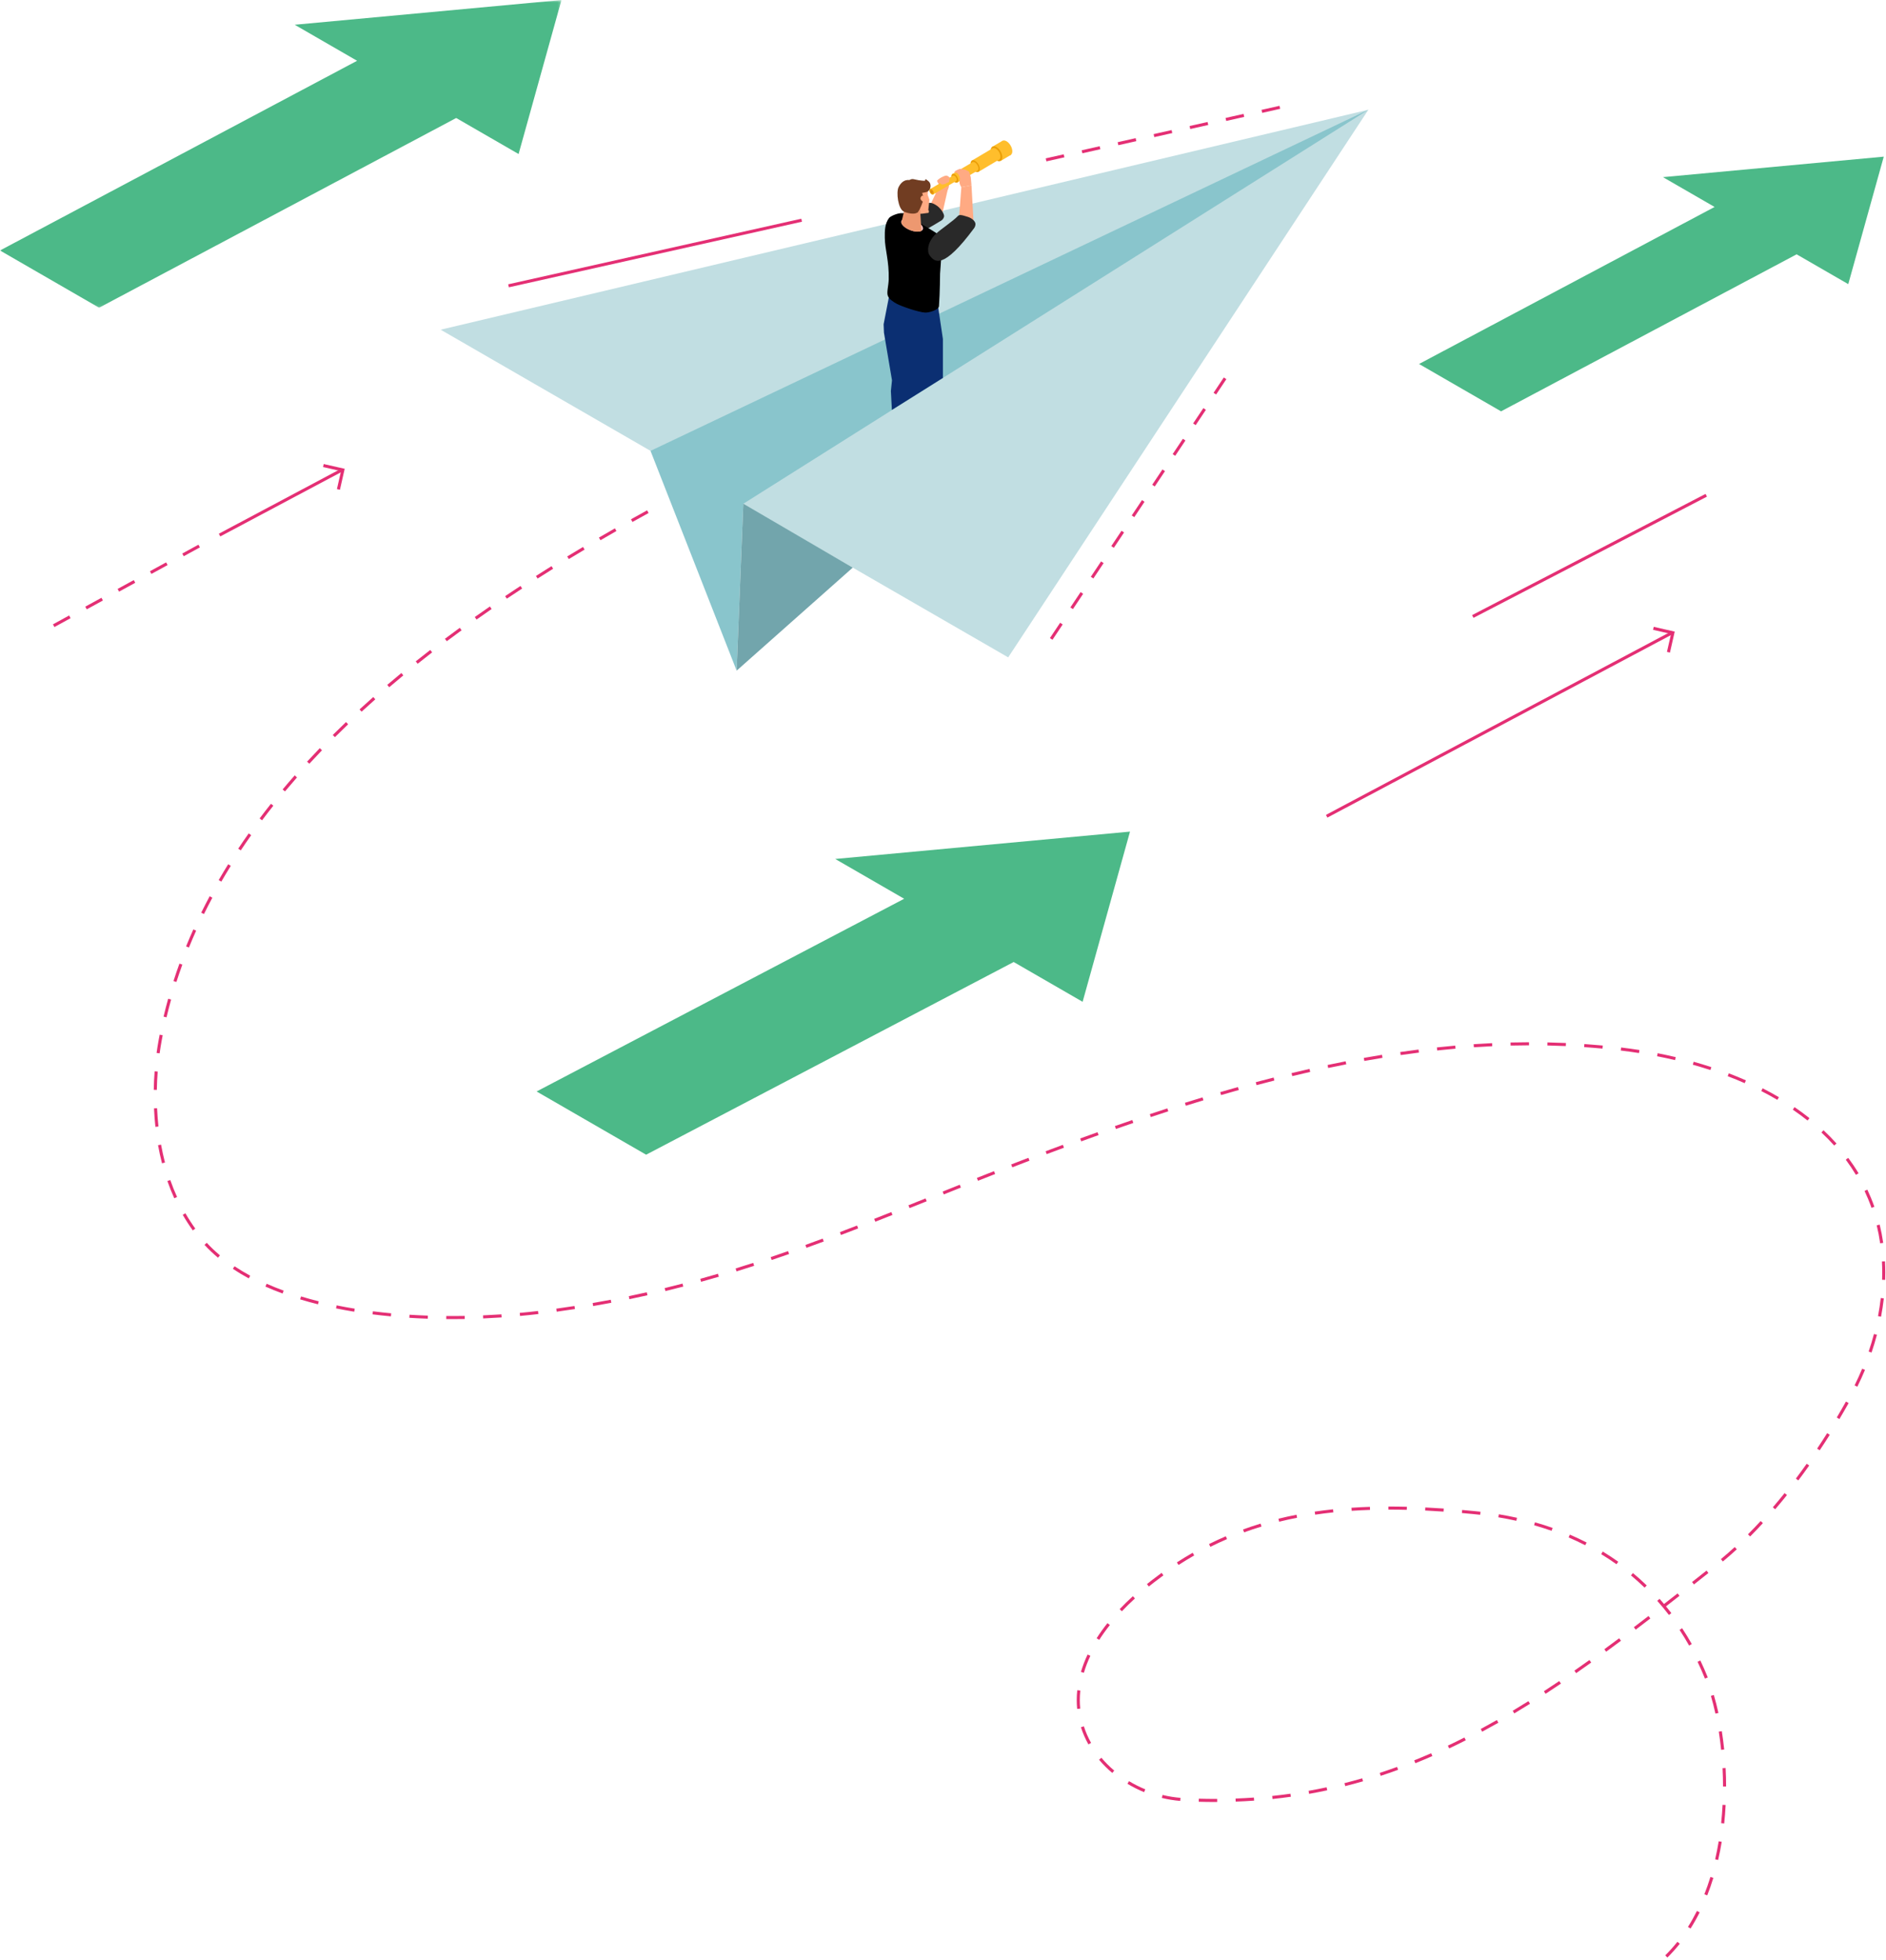 <?xml version="1.0" encoding="UTF-8"?>
<svg width="614px" height="638px" viewBox="0 0 614 638" version="1.1" xmlns="http://www.w3.org/2000/svg" xmlns:xlink="http://www.w3.org/1999/xlink">
    <!-- Generator: Sketch 53.2 (72643) - https://sketchapp.com -->
    <title>Second-fold-Step 3</title>
    <desc>Created with Sketch.</desc>
    <defs>
        <polygon id="path-1" points="0 0.728 182.791 0.728 182.791 100.902 0 100.902"></polygon>
    </defs>
    <g id="Landing-page-Final" stroke="none" stroke-width="1" fill="none" fill-rule="evenodd">
        <g id="Second-fold---Step-3" transform="translate(-30, -274)">
            <g id="Second-fold-Copy-2">
                <g id="Group-85" transform="translate(30, 193)">
                    <g id="Second-fold-Step-3" transform="translate(0, 80)">
                        <path d="M395.919,129.425 L395.087,128.87 L398.417,123.879 L399.249,124.434 L395.919,129.425 Z M389.259,139.407 L388.427,138.852 L391.757,133.862 L392.589,134.416 L389.259,139.407 Z M382.599,149.389 L381.767,148.834 L385.097,143.843 L385.929,144.398 L382.599,149.389 Z M375.939,159.371 L375.107,158.817 L378.437,153.825 L379.269,154.38 L375.939,159.371 Z M369.278,169.353 L368.446,168.798 L371.776,163.807 L372.608,164.362 L369.278,169.353 Z M362.618,179.335 L361.786,178.78 L365.116,173.789 L365.948,174.344 L362.618,179.335 Z M355.958,189.318 L355.126,188.763 L358.456,183.772 L359.288,184.326 L355.958,189.318 Z M349.298,199.299 L348.466,198.744 L351.796,193.753 L352.628,194.308 L349.298,199.299 Z M342.638,209.281 L341.806,208.727 L345.136,203.736 L345.968,204.29 L342.638,209.281 Z" id="Fill-1" fill="#E42F74"></path>
                        <polygon id="Fill-2" fill="#E42F74" points="165.667 94.53 165.448 93.554 260.869 72.204 261.088 73.18"></polygon>
                        <path d="M410.914,37.741 L410.694,36.765 L416.549,35.45 L416.768,36.426 L410.914,37.741 Z M399.206,40.373 L398.986,39.397 L404.841,38.081 L405.06,39.057 L399.206,40.373 Z M387.498,43.004 L387.278,42.029 L393.133,40.713 L393.352,41.688 L387.498,43.004 Z M375.791,45.636 L375.571,44.66 L381.425,43.344 L381.644,44.32 L375.791,45.636 Z M364.083,48.267 L363.863,47.291 L369.717,45.975 L369.936,46.951 L364.083,48.267 Z M352.375,50.898 L352.155,49.923 L358.009,48.607 L358.228,49.582 L352.375,50.898 Z M340.667,53.53 L340.447,52.554 L346.301,51.238 L346.52,52.214 L340.667,53.53 Z" id="Fill-3" fill="#E42F74"></path>
                        <polygon id="Fill-4" fill="#C1DEE2" points="328.222 215.004 232.458 159.714 143.46 108.331 445.488 36.722"></polygon>
                        <polygon id="Fill-5" fill="#89C5CC" points="445.488 36.722 211.782 147.778 239.817 219.326 241.99 164.993"></polygon>
                        <polygon id="Fill-6" fill="#72A5AC" points="277.616 185.786 241.991 164.992 239.817 219.325"></polygon>
                        <g id="Group-91" transform="translate(0, 0.272)">
                            <g id="Group-9" transform="translate(50, 166)" fill="#E42F74">
                                <path d="M155.416,3.777 C157.172,2.795 158.923,1.825 160.67,0.866 L161.151,1.743 C159.406,2.7 157.657,3.669 155.904,4.65 L155.416,3.777 Z M144.983,9.732 C146.719,8.72 148.454,7.719 150.187,6.731 L150.682,7.599 C148.952,8.587 147.22,9.586 145.487,10.596 L144.983,9.732 Z M134.661,15.879 C136.376,14.836 138.092,13.803 139.807,12.782 L140.319,13.641 C138.607,14.661 136.893,15.692 135.181,16.734 L134.661,15.879 Z M124.48,22.226 C126.167,21.149 127.856,20.085 129.547,19.031 L130.075,19.879 C128.388,20.931 126.702,21.994 125.018,23.069 L124.48,22.226 Z M114.447,28.79 C116.11,27.674 117.777,26.57 119.446,25.478 L119.994,26.315 C118.327,27.405 116.664,28.507 115.005,29.62 L114.447,28.79 Z M104.566,35.6 C106.2,34.443 107.84,33.297 109.487,32.164 L110.054,32.987 C108.411,34.119 106.774,35.261 105.144,36.417 L104.566,35.6 Z M94.857,42.675 C96.459,41.473 98.07,40.283 99.688,39.104 L100.277,39.913 C98.662,41.088 97.055,42.276 95.456,43.475 L94.857,42.675 Z M85.346,50.033 C86.912,48.782 88.488,47.544 90.075,46.317 L90.687,47.108 C89.105,48.332 87.532,49.567 85.97,50.814 L85.346,50.033 Z M76.065,57.691 C77.589,56.39 79.126,55.101 80.675,53.823 L81.311,54.594 C79.767,55.869 78.235,57.154 76.715,58.452 L76.065,57.691 Z M67.048,65.672 C68.525,64.317 70.016,62.972 71.521,61.641 L72.184,62.39 C70.683,63.717 69.196,65.057 67.725,66.409 L67.048,65.672 Z M58.335,73.995 C59.757,72.581 61.196,71.179 62.651,69.79 L63.341,70.513 C61.891,71.898 60.457,73.295 59.04,74.704 L58.335,73.995 Z M49.972,82.674 C51.321,81.211 52.713,79.734 54.107,78.288 L54.826,78.982 C53.438,80.423 52.051,81.893 50.707,83.352 L49.972,82.674 Z M42.013,91.729 C43.288,90.206 44.609,88.667 45.939,87.154 L46.69,87.814 C45.365,89.321 44.05,90.854 42.78,92.371 L42.013,91.729 Z M34.517,101.171 C35.712,99.583 36.952,97.977 38.203,96.401 L38.987,97.023 C37.741,98.592 36.506,100.19 35.317,101.772 L34.517,101.171 Z M27.552,111.007 C28.655,109.35 29.803,107.678 30.964,106.041 L31.78,106.619 C30.625,108.249 29.483,109.912 28.384,111.562 L27.552,111.007 Z M21.19,121.238 C22.187,119.516 23.231,117.779 24.291,116.075 L25.14,116.603 C24.085,118.298 23.048,120.027 22.055,121.739 L21.19,121.238 Z M15.508,131.849 C16.384,130.07 17.31,128.27 18.259,126.498 L19.141,126.97 C18.196,128.732 17.276,130.522 16.405,132.291 L15.508,131.849 Z M10.58,142.814 C11.329,140.972 12.125,139.113 12.945,137.29 L13.857,137.7 C13.042,139.512 12.251,141.36 11.507,143.191 L10.58,142.814 Z M6.478,154.095 C7.085,152.208 7.738,150.297 8.422,148.419 L9.362,148.76 C8.683,150.628 8.032,152.525 7.43,154.401 L6.478,154.095 Z M3.248,165.681 C3.708,163.737 4.214,161.778 4.749,159.856 L5.712,160.125 C5.18,162.034 4.678,163.98 4.22,165.912 L3.248,165.681 Z M441.769,174.108 C443.769,174.058 445.791,174.031 447.779,174.026 L447.78,175.026 C445.784,175.031 443.788,175.058 441.793,175.108 L441.769,174.108 Z M459.754,175.273 C457.769,175.185 455.755,175.121 453.77,175.08 L453.79,174.08 C455.783,174.121 457.805,174.186 459.798,174.274 L459.754,175.273 Z M429.762,174.662 C431.761,174.528 433.762,174.414 435.763,174.321 L435.809,175.32 C433.815,175.413 431.821,175.526 429.829,175.66 L429.762,174.662 Z M471.7,176.092 C469.728,175.908 467.719,175.746 465.733,175.61 L465.801,174.612 C467.796,174.749 469.812,174.912 471.793,175.096 L471.7,176.092 Z M417.786,175.709 C419.779,175.495 421.774,175.301 423.769,175.126 L423.857,176.122 C421.867,176.296 419.879,176.49 417.893,176.703 L417.786,175.709 Z M483.58,177.545 C481.63,177.238 479.636,176.962 477.654,176.724 L477.773,175.731 C479.768,175.97 481.774,176.248 483.736,176.556 L483.58,177.545 Z M0.979,177.503 C1.161,176.17 1.372,174.839 1.606,173.548 C1.726,172.883 1.851,172.22 1.98,171.558 L2.962,171.75 C2.834,172.407 2.71,173.066 2.59,173.727 C2.359,175.004 2.15,176.319 1.969,177.638 L0.979,177.503 Z M405.859,177.21 C407.843,176.923 409.828,176.655 411.816,176.404 L411.941,177.396 C409.959,177.646 407.98,177.914 406.001,178.2 L405.859,177.21 Z M495.319,179.843 C493.408,179.392 491.441,178.967 489.472,178.582 L489.664,177.6 C491.646,177.988 493.625,178.416 495.549,178.871 L495.319,179.843 Z M393.992,179.129 C395.966,178.776 397.941,178.439 399.918,178.12 L400.077,179.107 C398.106,179.425 396.137,179.761 394.168,180.114 L393.992,179.129 Z M382.195,181.429 C384.156,181.016 386.119,180.617 388.085,180.234 L388.277,181.215 C386.316,181.597 384.358,181.996 382.401,182.408 L382.195,181.429 Z M506.83,183.079 C504.969,182.467 503.044,181.881 501.109,181.338 L501.379,180.376 C503.328,180.922 505.268,181.512 507.143,182.129 L506.83,183.079 Z M370.471,184.075 C372.419,183.607 374.37,183.152 376.323,182.711 L376.544,183.686 C374.595,184.127 372.649,184.581 370.704,185.047 L370.471,184.075 Z M517.992,187.347 C516.201,186.557 514.342,185.793 512.464,185.077 L512.821,184.142 C514.714,184.865 516.59,185.635 518.396,186.432 L517.992,187.347 Z M358.822,187.031 C360.759,186.514 362.696,186.009 364.637,185.516 L364.883,186.485 C362.946,186.977 361.013,187.481 359.08,187.997 L358.822,187.031 Z M0.058,189.52 C0.092,187.526 0.186,185.501 0.34,183.498 L1.337,183.574 C1.185,185.557 1.091,187.563 1.058,189.537 L0.058,189.52 Z M347.252,190.263 C349.175,189.703 351.101,189.153 353.028,188.614 L353.297,189.577 C351.373,190.115 349.451,190.664 347.531,191.223 L347.252,190.263 Z M528.624,192.777 C526.941,191.786 525.179,190.82 523.389,189.908 L523.843,189.017 C525.652,189.938 527.431,190.914 529.132,191.916 L528.624,192.777 Z M335.754,193.742 C337.665,193.143 339.578,192.553 341.494,191.973 L341.784,192.93 C339.871,193.509 337.961,194.098 336.053,194.696 L335.754,193.742 Z M324.327,197.434 C326.226,196.802 328.128,196.179 330.032,195.563 L330.34,196.514 C328.439,197.129 326.539,197.753 324.643,198.383 L324.327,197.434 Z M538.461,199.509 C536.936,198.296 535.321,197.105 533.662,195.972 L534.227,195.146 C535.905,196.294 537.54,197.498 539.084,198.727 L538.461,199.509 Z M0.593,201.565 C0.379,199.593 0.226,197.57 0.137,195.549 L1.136,195.505 C1.224,197.504 1.376,199.507 1.588,201.457 L0.593,201.565 Z M312.965,201.314 C314.853,200.654 316.744,200.001 318.639,199.353 L318.962,200.299 C317.07,200.946 315.181,201.598 313.295,202.258 L312.965,201.314 Z M301.662,205.351 C303.54,204.668 305.422,203.988 307.307,203.315 L307.644,204.256 C305.761,204.929 303.881,205.608 302.004,206.291 L301.662,205.351 Z M547.138,207.653 C545.834,206.2 544.432,204.769 542.971,203.401 L543.654,202.671 C545.137,204.059 546.559,205.51 547.882,206.985 L547.138,207.653 Z M290.763,210.456 L290.41,209.52 L292.194,208.85 C293.471,208.373 294.749,207.895 296.03,207.421 L296.378,208.358 C295.098,208.833 293.821,209.309 292.544,209.787 L290.763,210.456 Z M2.741,213.433 C2.246,211.524 1.812,209.54 1.451,207.537 L2.436,207.36 C2.792,209.338 3.22,211.297 3.709,213.182 L2.741,213.433 Z M279.201,213.809 C281.052,213.091 282.918,212.372 284.8,211.651 L285.157,212.585 C283.278,213.305 281.412,214.024 279.564,214.742 L279.201,213.809 Z M554.212,217.197 C553.203,215.518 552.09,213.856 550.904,212.257 L551.706,211.662 C552.912,213.286 554.044,214.975 555.07,216.682 L554.212,217.197 Z M268.031,218.194 C269.878,217.462 271.738,216.728 273.612,215.992 L273.978,216.922 C272.105,217.659 270.245,218.392 268.4,219.124 L268.031,218.194 Z M257.26,223.567 L256.888,222.638 L262.457,220.412 L262.828,221.34 L257.26,223.567 Z M6.737,224.823 C5.919,223.019 5.164,221.131 4.493,219.213 L5.438,218.883 C6.098,220.774 6.842,222.633 7.648,224.41 L6.737,224.823 Z M559.28,227.934 C558.932,226.946 558.552,225.956 558.151,224.991 C557.791,224.126 557.412,223.275 557.017,222.436 L557.921,222.009 C558.323,222.862 558.711,223.736 559.073,224.607 C559.483,225.588 559.869,226.596 560.224,227.601 L559.28,227.934 Z M246.122,228.025 L245.751,227.096 L251.32,224.869 L251.692,225.796 L246.122,228.025 Z M234.604,231.518 C236.457,230.79 238.315,230.055 240.18,229.315 L240.55,230.245 C238.683,230.985 236.823,231.72 234.969,232.449 L234.604,231.518 Z M12.769,235.283 C11.604,233.665 10.501,231.955 9.492,230.201 L10.359,229.702 C11.351,231.427 12.435,233.108 13.581,234.699 L12.769,235.283 Z M223.433,235.841 C225.293,235.134 227.154,234.42 229.018,233.697 L229.38,234.629 C227.513,235.353 225.65,236.068 223.789,236.776 L223.433,235.841 Z M562.099,239.477 C561.815,237.502 561.437,235.536 560.974,233.635 L561.946,233.399 C562.415,235.331 562.8,237.328 563.089,239.335 L562.099,239.477 Z M212.209,240.011 C214.085,239.333 215.958,238.645 217.831,237.949 L218.179,238.886 C216.303,239.584 214.427,240.272 212.55,240.952 L212.209,240.011 Z M20.963,244.167 C19.383,242.841 17.907,241.436 16.575,239.992 L17.311,239.314 C18.613,240.727 20.058,242.102 21.606,243.401 L20.963,244.167 Z M200.901,243.973 C202.795,243.333 204.683,242.682 206.568,242.022 L206.899,242.965 C205.01,243.628 203.118,244.279 201.221,244.921 L200.901,243.973 Z M189.489,247.669 C191.404,247.077 193.31,246.472 195.208,245.857 L195.517,246.808 C193.613,247.424 191.704,248.031 189.785,248.624 L189.489,247.669 Z M30.988,250.903 C29.172,249.919 27.429,248.871 25.809,247.79 L26.364,246.958 C27.959,248.022 29.675,249.054 31.465,250.024 L30.988,250.903 Z M562.732,251.357 C562.757,250.577 562.77,249.797 562.77,249.018 C562.77,247.81 562.738,246.593 562.676,245.403 L563.675,245.35 C563.737,246.558 563.77,247.793 563.77,249.018 C563.77,249.808 563.757,250.598 563.732,251.389 L562.732,251.357 Z M177.983,251.046 C179.914,250.51 181.834,249.962 183.742,249.401 L184.024,250.361 C182.111,250.922 180.187,251.472 178.25,252.009 L177.983,251.046 Z M166.391,254.06 C168.342,253.587 170.277,253.1 172.199,252.599 L172.451,253.567 C170.524,254.069 168.583,254.557 166.627,255.032 L166.391,254.06 Z M42,255.825 C40.069,255.116 38.188,254.355 36.408,253.563 L36.814,252.649 C38.574,253.432 40.435,254.184 42.345,254.886 L42,255.825 Z M154.706,256.691 C156.675,256.283 158.625,255.861 160.56,255.424 L160.779,256.4 C158.839,256.837 156.883,257.26 154.909,257.671 L154.706,256.691 Z M53.526,259.338 C51.548,258.844 49.593,258.305 47.717,257.736 L48.008,256.779 C49.868,257.343 51.806,257.879 53.768,258.368 L53.526,259.338 Z M142.939,258.923 C144.923,258.582 146.886,258.226 148.832,257.857 L149.019,258.839 C147.067,259.21 145.097,259.566 143.109,259.909 L142.939,258.923 Z M131.103,260.754 C133.099,260.479 135.074,260.191 137.029,259.888 L137.183,260.877 C135.221,261.18 133.241,261.469 131.24,261.745 L131.103,260.754 Z M65.322,261.749 C63.32,261.422 61.327,261.058 59.4,260.666 L59.599,259.686 C61.513,260.076 63.493,260.438 65.483,260.761 L65.322,261.749 Z M119.207,262.135 C121.189,261.954 123.193,261.745 125.164,261.515 L125.279,262.508 C123.3,262.739 121.288,262.949 119.299,263.131 L119.207,262.135 Z M77.261,263.265 C75.245,263.076 73.233,262.855 71.279,262.609 L71.404,261.617 C73.347,261.862 75.349,262.082 77.354,262.269 L77.261,263.265 Z M561.403,263.193 C561.776,261.229 562.076,259.247 562.297,257.299 L563.29,257.412 C563.068,259.383 562.763,261.391 562.385,263.379 L561.403,263.193 Z M107.259,262.94 C109.237,262.855 111.249,262.745 113.238,262.611 L113.305,263.609 C111.308,263.743 109.288,263.854 107.302,263.939 L107.259,262.94 Z M89.267,264.026 C87.257,263.957 85.236,263.858 83.259,263.733 L83.321,262.735 C85.289,262.859 87.301,262.958 89.301,263.027 L89.267,264.026 Z M95.279,264.153 L95.287,263.153 C97.281,263.169 99.278,263.158 101.274,263.123 L101.292,264.123 C99.89,264.147 98.487,264.16 97.087,264.16 C96.484,264.16 95.881,264.158 95.279,264.153 Z M558.353,274.716 C558.995,272.829 559.576,270.908 560.08,269.007 L561.047,269.263 C560.536,271.186 559.949,273.129 559.299,275.039 L558.353,274.716 Z M553.771,285.727 C554.65,283.954 555.483,282.127 556.244,280.296 L557.167,280.681 C556.397,282.531 555.556,284.379 554.666,286.171 L553.771,285.727 Z M547.971,296.189 C548.988,294.477 549.994,292.732 550.962,291.002 L551.835,291.489 C550.863,293.228 549.853,294.981 548.83,296.7 L547.971,296.189 Z M541.58,306.311 C542.683,304.664 543.779,302.975 544.842,301.294 L545.688,301.828 C544.621,303.517 543.519,305.212 542.411,306.867 L541.58,306.311 Z M534.654,316.075 C535.835,314.505 537.023,312.879 538.185,311.241 L539,311.819 C537.833,313.465 536.639,315.099 535.452,316.676 L534.654,316.075 Z M527.163,325.417 C528.436,323.931 529.72,322.379 530.982,320.804 L531.762,321.429 C530.493,323.013 529.202,324.574 527.923,326.067 L527.163,325.417 Z M407.99,326.247 C406.069,326.197 404.156,326.172 402.308,326.172 L402.005,326.172 L402.005,325.172 L402.305,325.172 C404.165,325.172 406.085,325.197 408.016,325.247 L407.99,326.247 Z M389.981,325.565 C391.933,325.436 393.955,325.337 395.989,325.272 L396.022,326.271 C393.998,326.336 391.988,326.434 390.047,326.563 L389.981,325.565 Z M419.951,326.825 C417.946,326.686 415.953,326.567 413.973,326.47 L414.022,325.471 C416.009,325.569 418.009,325.688 420.021,325.827 L419.951,326.825 Z M378.018,326.829 C379.966,326.541 381.975,326.288 383.987,326.077 L384.092,327.071 C382.093,327.281 380.099,327.533 378.164,327.818 L378.018,326.829 Z M431.882,327.862 C431.167,327.78 430.446,327.705 429.719,327.635 C428.449,327.514 427.185,327.398 425.924,327.29 L426.01,326.294 C427.274,326.402 428.541,326.518 429.815,326.64 C430.548,326.71 431.275,326.786 431.995,326.869 L431.882,327.862 Z M443.656,329.813 C441.746,329.389 439.775,329.009 437.796,328.682 L437.959,327.696 C439.955,328.025 441.945,328.409 443.873,328.837 L443.656,329.813 Z M366.205,329.141 C368.12,328.669 370.099,328.232 372.085,327.844 L372.277,328.826 C370.307,329.211 368.344,329.643 366.445,330.112 L366.205,329.141 Z M455.127,333.075 C453.276,332.422 451.362,331.816 449.442,331.27 L449.715,330.308 C451.655,330.859 453.588,331.472 455.459,332.131 L455.127,333.075 Z M354.679,332.638 C356.551,331.958 358.474,331.317 360.396,330.735 L360.686,331.692 C358.781,332.269 356.875,332.904 355.021,333.578 L354.679,332.638 Z M519.062,334.216 C520.436,332.837 521.826,331.382 523.195,329.894 L523.931,330.571 C522.553,332.069 521.154,333.533 519.771,334.922 L519.062,334.216 Z M466.078,337.771 C464.329,336.875 462.514,336.022 460.682,335.238 L461.075,334.319 C462.929,335.112 464.765,335.974 466.534,336.881 L466.078,337.771 Z M343.602,337.389 C345.392,336.498 347.233,335.646 349.073,334.857 L349.468,335.776 C347.644,336.557 345.821,337.402 344.048,338.285 L343.602,337.389 Z M510.252,342.292 C511.745,341.054 513.26,339.732 514.752,338.361 L515.429,339.097 C513.924,340.48 512.397,341.814 510.89,343.062 L510.252,342.292 Z M476.256,343.957 C474.65,342.811 472.976,341.709 471.279,340.678 L471.799,339.824 C473.516,340.866 475.21,341.983 476.837,343.142 L476.256,343.957 Z M333.139,343.357 C334.825,342.267 336.557,341.213 338.286,340.226 L338.782,341.094 C337.069,342.073 335.353,343.117 333.682,344.197 L333.139,343.357 Z M501.484,350.531 L500.864,349.746 L505.572,346.028 L506.193,346.812 L501.484,350.531 Z M323.39,350.43 C323.903,350.015 324.426,349.599 324.959,349.183 C326.017,348.358 327.098,347.545 328.17,346.765 L328.758,347.575 C327.695,348.347 326.623,349.153 325.574,349.971 C325.046,350.384 324.528,350.796 324.019,351.208 L323.39,350.43 Z M485.409,351.578 C483.987,350.201 482.495,348.861 480.976,347.595 L481.615,346.827 C483.154,348.108 484.664,349.464 486.105,350.859 L485.409,351.578 Z M314.508,358.582 C315.845,357.171 317.295,355.751 318.817,354.359 L319.491,355.097 C317.987,356.473 316.555,357.877 315.234,359.27 L314.508,358.582 Z M493.332,360.477 C492.123,358.901 490.846,357.355 489.534,355.881 L490.281,355.216 C490.773,355.767 491.258,356.329 491.737,356.898 C493.203,355.757 494.673,354.609 496.149,353.453 L496.766,354.24 C495.298,355.39 493.836,356.533 492.377,357.667 C492.973,358.391 493.557,359.127 494.126,359.869 L493.332,360.477 Z M481.915,364.455 C483.499,363.253 485.087,362.039 486.679,360.813 L487.288,361.606 C485.696,362.833 484.106,364.047 482.52,365.252 L481.915,364.455 Z M307.015,368.047 C308.061,366.408 309.247,364.754 310.539,363.133 L311.321,363.756 C310.051,365.351 308.885,366.975 307.858,368.586 L307.015,368.047 Z M499.9,370.426 C498.922,368.694 497.875,366.981 496.79,365.336 L497.625,364.785 C498.723,366.45 499.781,368.182 500.771,369.935 L499.9,370.426 Z M472.307,371.628 C473.911,370.453 475.518,369.264 477.126,368.063 L477.725,368.864 C476.113,370.067 474.505,371.257 472.898,372.434 L472.307,371.628 Z M301.903,379.012 C302.456,377.132 303.187,375.226 304.074,373.344 L304.979,373.771 C304.113,375.606 303.402,377.464 302.862,379.295 L301.903,379.012 Z M462.557,378.599 C464.188,377.462 465.82,376.31 467.452,375.142 L468.034,375.956 C466.398,377.126 464.763,378.281 463.128,379.42 L462.557,378.599 Z M505.051,381.184 C504.315,379.34 503.508,377.502 502.654,375.718 L503.557,375.287 C504.42,377.09 505.235,378.95 505.98,380.813 L505.051,381.184 Z M452.626,385.302 C454.291,384.216 455.954,383.111 457.617,381.989 L458.177,382.818 C456.51,383.943 454.842,385.051 453.173,386.14 L452.626,385.302 Z M300.679,391.061 C300.585,390.112 300.538,389.142 300.538,388.18 C300.538,387.122 300.595,386.044 300.708,384.974 L301.702,385.079 C301.593,386.114 301.538,387.157 301.538,388.18 C301.538,389.11 301.584,390.046 301.674,390.963 L300.679,391.061 Z M442.476,391.662 C444.182,390.638 445.883,389.594 447.58,388.53 L448.112,389.378 C446.408,390.445 444.701,391.493 442.99,392.519 L442.476,391.662 Z M508.465,392.589 C508.026,390.576 507.53,388.631 506.993,386.81 L507.952,386.527 C508.496,388.372 508.998,390.339 509.443,392.377 L508.465,392.589 Z M432.062,397.596 C433.794,396.662 435.56,395.682 437.308,394.685 L437.803,395.554 C436.048,396.554 434.277,397.538 432.536,398.476 L432.062,397.596 Z M304.337,402.606 C303.333,400.818 302.516,398.941 301.906,397.026 L302.86,396.722 C303.448,398.573 304.238,400.388 305.209,402.117 L304.337,402.606 Z M421.368,403.009 C423.139,402.173 424.949,401.287 426.749,400.375 L427.201,401.266 C425.393,402.182 423.574,403.073 421.796,403.914 L421.368,403.009 Z M510.327,404.382 C510.122,402.387 509.865,400.393 509.562,398.459 L510.55,398.303 C510.856,400.256 511.115,402.267 511.322,404.281 L510.327,404.382 Z M410.405,407.804 C412.238,407.068 414.094,406.29 415.92,405.49 L416.321,406.406 C414.486,407.21 412.62,407.992 410.778,408.732 L410.405,407.804 Z M312.105,411.9 C310.534,410.575 309.087,409.129 307.805,407.604 L308.571,406.961 C309.817,408.443 311.223,409.847 312.749,411.135 L312.105,411.9 Z M399.183,411.894 C401.058,411.28 402.956,410.623 404.825,409.942 L405.168,410.881 C403.288,411.566 401.38,412.227 399.494,412.844 L399.183,411.894 Z M387.699,415.219 C389.612,414.737 391.555,414.211 393.47,413.656 L393.748,414.617 C391.821,415.174 389.868,415.704 387.944,416.189 L387.699,415.219 Z M510.943,416.312 C510.941,414.335 510.888,412.326 510.785,410.34 L511.784,410.289 C511.887,412.291 511.941,414.317 511.943,416.311 L510.943,416.312 Z M322.47,418.16 C320.595,417.388 318.771,416.471 317.046,415.432 L317.562,414.576 C319.243,415.588 321.023,416.483 322.851,417.235 L322.47,418.16 Z M376.012,417.726 C377.961,417.379 379.935,416.993 381.877,416.577 L382.087,417.554 C380.133,417.973 378.148,418.363 376.187,418.711 L376.012,417.726 Z M364.175,419.395 C366.156,419.186 368.153,418.941 370.108,418.666 L370.247,419.656 C368.281,419.932 366.273,420.179 364.279,420.389 L364.175,419.395 Z M334.237,421.009 C332.241,420.848 330.225,420.522 328.242,420.04 L328.479,419.068 C330.41,419.538 332.375,419.856 334.318,420.012 L334.237,421.009 Z M352.248,420.236 C354.229,420.165 356.237,420.057 358.218,419.919 L358.288,420.916 C356.296,421.056 354.277,421.164 352.284,421.235 L352.248,420.236 Z M345.585,421.357 C343.833,421.357 342.04,421.332 340.256,421.282 L340.284,420.282 C342.059,420.332 343.843,420.357 345.586,420.357 L346.268,420.356 L346.272,421.356 L345.585,421.357 Z M510.332,428.234 C510.537,426.288 510.694,424.286 510.794,422.282 L511.793,422.333 C511.691,424.354 511.533,426.376 511.326,428.339 L510.332,428.234 Z M508.38,440.009 C508.819,438.108 509.207,436.138 509.535,434.152 L510.522,434.315 C510.191,436.321 509.798,438.313 509.355,440.234 L508.38,440.009 Z M504.87,451.4 C505.585,449.59 506.246,447.697 506.837,445.772 L507.793,446.065 C507.195,448.015 506.525,449.933 505.8,451.767 L504.87,451.4 Z M499.526,462.024 C500.561,460.384 501.542,458.64 502.445,456.84 L503.339,457.289 C502.422,459.118 501.424,460.891 500.371,462.558 L499.526,462.024 Z M492.131,471.289 C493.516,469.918 494.848,468.431 496.09,466.871 L496.872,467.494 C495.606,469.085 494.247,470.601 492.835,472 L492.131,471.289 Z" id="Fill-7"></path>
                            </g>
                            <polygon id="Fill-10" fill="#4CB988" points="541.387 58.397 558.198 68.103 461.977 119.219 488.682 134.638 584.904 83.522 601.714 93.227 613.27 51.726"></polygon>
                            <polygon id="Fill-12" fill="#E42F74" points="543.664 213.171 542.688 212.949 544.018 207.099 538.168 205.769 538.39 204.793 545.216 206.345"></polygon>
                            <polygon id="Fill-14" fill="#E42F74" points="432.137 266.895 431.668 266.012 544.29 206.182 544.759 207.065"></polygon>
                            <polygon id="Fill-16" fill="#E42F74" points="110.665 160.171 109.689 159.949 111.019 154.099 105.169 152.769 105.391 151.793 112.217 153.345"></polygon>
                            <polygon id="Fill-18" fill="#E42F74" points="71.713 175.361 71.243 174.478 111.29 153.182 111.759 154.065"></polygon>
                            <path d="M59.82,181.804 L59.34,180.927 L64.602,178.045 L65.083,178.922 L59.82,181.804 Z M49.295,187.568 L48.814,186.691 L54.077,183.809 L54.557,184.686 L49.295,187.568 Z M38.77,193.331 L38.289,192.454 L43.551,189.573 L44.032,190.45 L38.77,193.331 Z M28.244,199.094 L27.764,198.217 L33.027,195.335 L33.507,196.212 L28.244,199.094 Z M17.719,204.858 L17.238,203.981 L22.501,201.099 L22.982,201.976 L17.719,204.858 Z" id="Fill-20" fill="#E42F74"></path>
                            <polygon id="Fill-22" fill="#E42F74" points="479.708 201.864 479.247 200.976 555.247 161.517 555.708 162.405"></polygon>
                            <polygon id="Fill-24" fill="#4CB988" points="271.911 280.361 294.355 293.319 174.695 356.052 210.349 376.637 330.009 313.904 352.453 326.862 367.88 271.454"></polygon>
                            <g id="Group-28">
                                <mask id="mask-2" fill="white">
                                    <use xlink:href="#path-1"></use>
                                </mask>
                                <g id="Clip-27"></g>
                                <polygon id="Fill-26" fill="#4CB988" mask="url(#mask-2)" points="95.942 8.788 116.254 20.515 0 82.273 32.265 100.902 148.519 39.143 168.83 50.87 182.791 0.727"></polygon>
                            </g>
                            <polygon id="Fill-29" fill="#FFAA83" points="308.932 60.724 306.464 71.633 302.778 67.596 305.316 62.308"></polygon>
                            <path d="M307.825,64.039 L308.888,61.708 C308.888,61.708 308.988,60.05 308.887,59.718 C308.849,59.595 308.489,59.487 308.134,58.996 C307.918,58.698 307.579,58.745 307.43,58.75 C307.224,58.757 307.074,58.675 306.619,58.6 C306.542,58.588 305.93,58.991 305.848,59.102 C305.794,59.177 305.181,59.475 305.16,59.724 C305.134,60.028 305.461,60.402 305.631,60.658 C305.764,60.859 305.877,60.859 305.985,60.802 C306.123,60.728 306.145,60.499 305.989,60.07 C305.989,60.07 306.125,60.412 305.985,60.802 C305.797,61.327 304.742,61.553 304.466,61.987 C304.018,62.688 304.387,63.605 304.387,63.605 L307.825,64.039 Z" id="Fill-31" fill="#FFAA83"></path>
                            <path d="M307.359,71.118 C307.344,71.559 306.923,72.233 306.532,72.473 C292.498,81.08 291.307,79.62 289.431,76.41 C288.322,74.514 289.061,72.511 292.697,70.733 C297.394,68.437 299.722,68.103 301.639,67.049 C302.248,66.714 303.191,66.374 305.126,67.772 C306.258,68.591 307.387,70.245 307.359,71.118" id="Fill-33" fill="#292929"></path>
                            <path d="M295.699,92.166 C295.275,92.041 294.854,91.851 294.74,91.406 C293.855,87.975 291.2,80.622 290.728,78.261 C290.245,75.851 290.504,70.478 292.911,70.44 C295.968,70.394 296.158,74.614 297.018,76.749 C298.362,80.087 300.713,87.023 300.852,90.082 C300.884,90.776 300.812,91.307 298.607,92.22 C298.042,92.454 297.151,92.595 295.699,92.166" id="Fill-35" fill="#F44785"></path>
                            <path d="M287.785,109.075 L290.38,124.451 C290.39,124.514 290.392,124.578 290.386,124.642 L290.038,127.947 C290.034,127.983 290.033,128.017 290.035,128.054 C290.054,128.441 290.36,134.178 290.36,134.178 L306.967,123.763 L306.967,111.138 C306.967,111.102 306.965,111.066 306.959,111.03 L305.446,100.839 C305.403,100.56 305.196,100.334 304.92,100.265 L290.215,97.083 C289.825,96.987 289.433,97.236 289.356,97.631 L287.681,106.222 C287.67,106.276 287.666,106.331 287.669,106.386 L287.776,108.987 C287.777,109.017 287.781,109.046 287.785,109.075" id="Fill-37" fill="#0B2F72"></path>
                            <polygon id="Fill-39" fill="#F44785" points="300.856 74.324 295.958 74.218 293.031 72.309 294.792 82.729"></polygon>
                            <path d="M305.159,76.812 C303.455,75.637 294.364,70.328 294.364,70.328 C293.109,69.583 289.916,71.066 289.453,71.669 C288.045,73.501 288.015,75.927 288.055,78.202 C288.123,82.127 289.471,85.657 289.331,91.635 C289.282,93.736 288.589,95.948 289.052,97.062 C289.473,98.074 290.668,98.948 292.006,99.659 C293.396,100.398 298.867,102.35 301.187,102.486 C302.422,102.559 305.596,101.626 305.686,100.393 C306.016,95.865 306.046,89.811 306.046,89.811 L306.687,80.785 C306.687,80.785 306.251,77.565 305.159,76.812" id="Fill-41" fill="#000000"></path>
                            <polygon id="Fill-43" fill="#FFAA83" points="295.998 67.157 298.206 70.426 300.298 70.285 302.315 70.015 302.439 69.439 302.216 69.099 302.579 65.751 302.003 64.129 302.205 61.669 296.993 62.423 295.547 62.987 295.032 63.627"></polygon>
                            <path d="M293.867,72.183 C292.877,72.77 293.453,74.069 295.154,75.083 C296.855,76.099 299.036,76.445 300.027,75.858 C301.017,75.271 300.44,73.973 298.74,72.958 C297.038,71.943 294.857,71.596 293.867,72.183" id="Fill-45" fill="#F9C2C5"></path>
                            <path d="M300.043,75.849 C299.061,76.45 296.864,76.104 295.154,75.084 C294.189,74.508 293.587,73.841 293.427,73.265 L294.745,67.712 C295.094,66.76 299.734,67.214 299.658,68.312 C299.483,70.816 300.044,75.846 300.044,75.846 L300.043,75.849 Z" id="Fill-47" fill="#ED9870"></path>
                            <path d="M292.531,61.669 C291.71,63.312 292.352,68.778 294.288,69.636 C295.898,70.349 298.301,70.581 298.78,69.733 C300.468,66.737 300.619,62.204 299.145,60.935 C296.25,58.441 293.881,58.966 292.531,61.669" id="Fill-49" fill="#713D22"></path>
                            <path d="M298.567,70.015 C298.567,70.015 297.354,66.878 297.187,65.812 C296.877,63.836 297.945,61.87 299.184,61.514 C299.72,61.359 300.198,63.5 300.198,63.5 L300.749,65.242 C300.668,65.956 299.344,69.533 298.567,70.015" id="Fill-51" fill="#713D22"></path>
                            <path d="M299.885,65.882 C301.313,67.421 300.99,65.552 300.849,65.111 C300.708,64.669 300.431,64.219 300.123,64.483 C299.448,65.061 299.656,65.633 299.885,65.882" id="Fill-53" fill="#FFAA83"></path>
                            <path d="M301.951,63.111 C301.444,63.382 299.116,63.73 298.027,63.812 C296.334,63.938 295.427,63.032 295.04,62.474 C294.526,61.733 295.449,58.566 297.532,59.078 C299.9,59.658 301.124,59.572 301.124,59.572 L301.329,59.011 C301.329,59.011 302.237,59.644 302.501,59.941 C303.19,60.718 303.11,62.49 301.951,63.111" id="Fill-55" fill="#713D22"></path>
                            <path d="M329.561,49.753 C329.668,51.012 328.915,51.648 327.877,51.172 C326.841,50.697 325.914,49.292 325.806,48.033 C325.7,46.774 326.453,46.138 327.49,46.613 C328.527,47.088 329.455,48.494 329.561,49.753" id="Fill-57" fill="#FFBE2C"></path>
                            <polygon id="Fill-59" fill="#FFBE2C" points="325.756 53.133 329.109 51.144 326.364 46.556 323.057 48.501"></polygon>
                            <path d="M326.296,51.652 C326.402,52.911 325.65,53.547 324.612,53.071 C323.575,52.597 322.648,51.191 322.541,49.932 C322.434,48.673 323.188,48.037 324.225,48.512 C325.262,48.987 326.189,50.393 326.296,51.652" id="Fill-61" fill="#EA9E06"></path>
                            <path d="M325.689,51.532 C325.774,52.53 325.176,53.033 324.355,52.657 C323.534,52.281 322.798,51.167 322.714,50.169 C322.629,49.172 323.226,48.668 324.047,49.045 C324.87,49.421 325.604,50.534 325.689,51.532" id="Fill-63" fill="#FFBE2C"></path>
                            <polygon id="Fill-65" fill="#FFBE2C" points="318.531 56.678 325.331 52.635 323.157 49 316.392 53.008"></polygon>
                            <path d="M318.958,55.505 C319.043,56.503 318.445,57.006 317.624,56.63 C316.803,56.254 316.068,55.14 315.983,54.142 C315.898,53.145 316.495,52.641 317.316,53.018 C318.139,53.394 318.873,54.507 318.958,55.505" id="Fill-67" fill="#EA9E06"></path>
                            <path d="M318.52,55.443 C318.583,56.192 318.135,56.57 317.519,56.287 C316.902,56.005 316.35,55.169 316.287,54.42 C316.223,53.671 316.671,53.293 317.288,53.575 C317.905,53.858 318.457,54.694 318.52,55.443" id="Fill-69" fill="#FFBE2C"></path>
                            <polygon id="Fill-71" fill="#FFBE2C" points="311.655 60.148 318.251 56.27 316.619 53.542 310.05 57.393"></polygon>
                            <path d="M311.976,59.267 C312.039,60.016 311.591,60.394 310.975,60.112 C310.358,59.829 309.806,58.993 309.743,58.244 C309.679,57.495 310.127,57.117 310.744,57.399 C311.361,57.682 311.913,58.518 311.976,59.267" id="Fill-73" fill="#EA9E06"></path>
                            <path d="M311.454,59.129 C311.493,59.604 311.209,59.844 310.817,59.665 C310.426,59.485 310.077,58.955 310.036,58.48 C309.995,58.004 310.279,57.765 310.671,57.944 C311.062,58.123 311.413,58.654 311.454,59.129" id="Fill-75" fill="#FFBE2C"></path>
                            <polygon id="Fill-77" fill="#FFBE2C" points="303.796 64.039 311.282 59.654 310.246 57.922 302.777 62.29"></polygon>
                            <path d="M304,63.479 C304.041,63.955 303.756,64.194 303.364,64.015 C302.974,63.836 302.623,63.305 302.583,62.83 C302.542,62.354 302.827,62.115 303.219,62.294 C303.609,62.473 303.96,63.004 304,63.479" id="Fill-79" fill="#EA9E06"></path>
                            <path d="M303.609,63.3 C303.627,63.512 303.5,63.619 303.325,63.539 C303.15,63.459 302.994,63.222 302.975,63.01 C302.958,62.798 303.085,62.691 303.259,62.771 C303.434,62.851 303.59,63.088 303.609,63.3" id="Fill-81" fill="#D98417"></path>
                            <polygon id="Fill-83" fill="#FFAA83" points="316.281 61.046 316.996 73.91 312.166 72.315 312.974 61.67"></polygon>
                            <path d="M316.281,61.046 L316.035,58.417 C316.035,58.417 315.619,56.809 315.421,56.524 C315.346,56.418 314.97,56.427 314.481,56.069 C314.183,55.852 312.49,55.691 312.49,55.691 C312.49,55.691 311.095,56.197 310.802,56.572 C310.733,56.661 310.698,57.01 310.698,57.01 C310.698,57.01 310.802,56.818 311.366,56.954 C311.968,57.098 312.81,58.471 312.41,59.653 C312.143,60.442 312.974,61.67 312.974,61.67 L316.281,61.046 Z" id="Fill-85" fill="#FFAA83"></path>
                            <path d="M317.54,73.406 C317.662,73.83 317.443,74.581 317.171,74.95 C307.044,88.656 304.236,86.164 302.579,83.748 C301.781,82.585 301.851,79.448 304.799,76.743 C306.352,75.319 310.312,72.679 311.811,71.086 C312.287,70.58 312.785,70.585 315.057,71.32 C316.387,71.75 317.298,72.567 317.54,73.406" id="Fill-87" fill="#292929"></path>
                            <path d="M308.092,57.884 C308.435,57.884 309.105,58.337 309.218,58.665 C309.26,58.787 309.031,59.086 309.033,59.692 C309.034,60.06 308.732,60.065 308.609,60.148 C308.438,60.264 308.082,60.262 307.758,60.59 C307.703,60.646 306.844,60.837 306.713,60.795 C306.625,60.766 306.294,60.669 306.166,60.454 C306.067,60.285 306.044,60.127 306.031,59.82 C306.021,59.578 306.112,59.512 306.234,59.495 C306.388,59.473 306.541,59.645 306.667,60.084 C306.667,60.084 306.575,59.728 306.234,59.495 C305.773,59.181 305.722,59.981 305.243,59.793 C304.468,59.488 307.235,57.883 308.092,57.884" id="Fill-89" fill="#FFAA83"></path>
                        </g>
                    </g>
                </g>
            </g>
        </g>
    </g>
</svg>